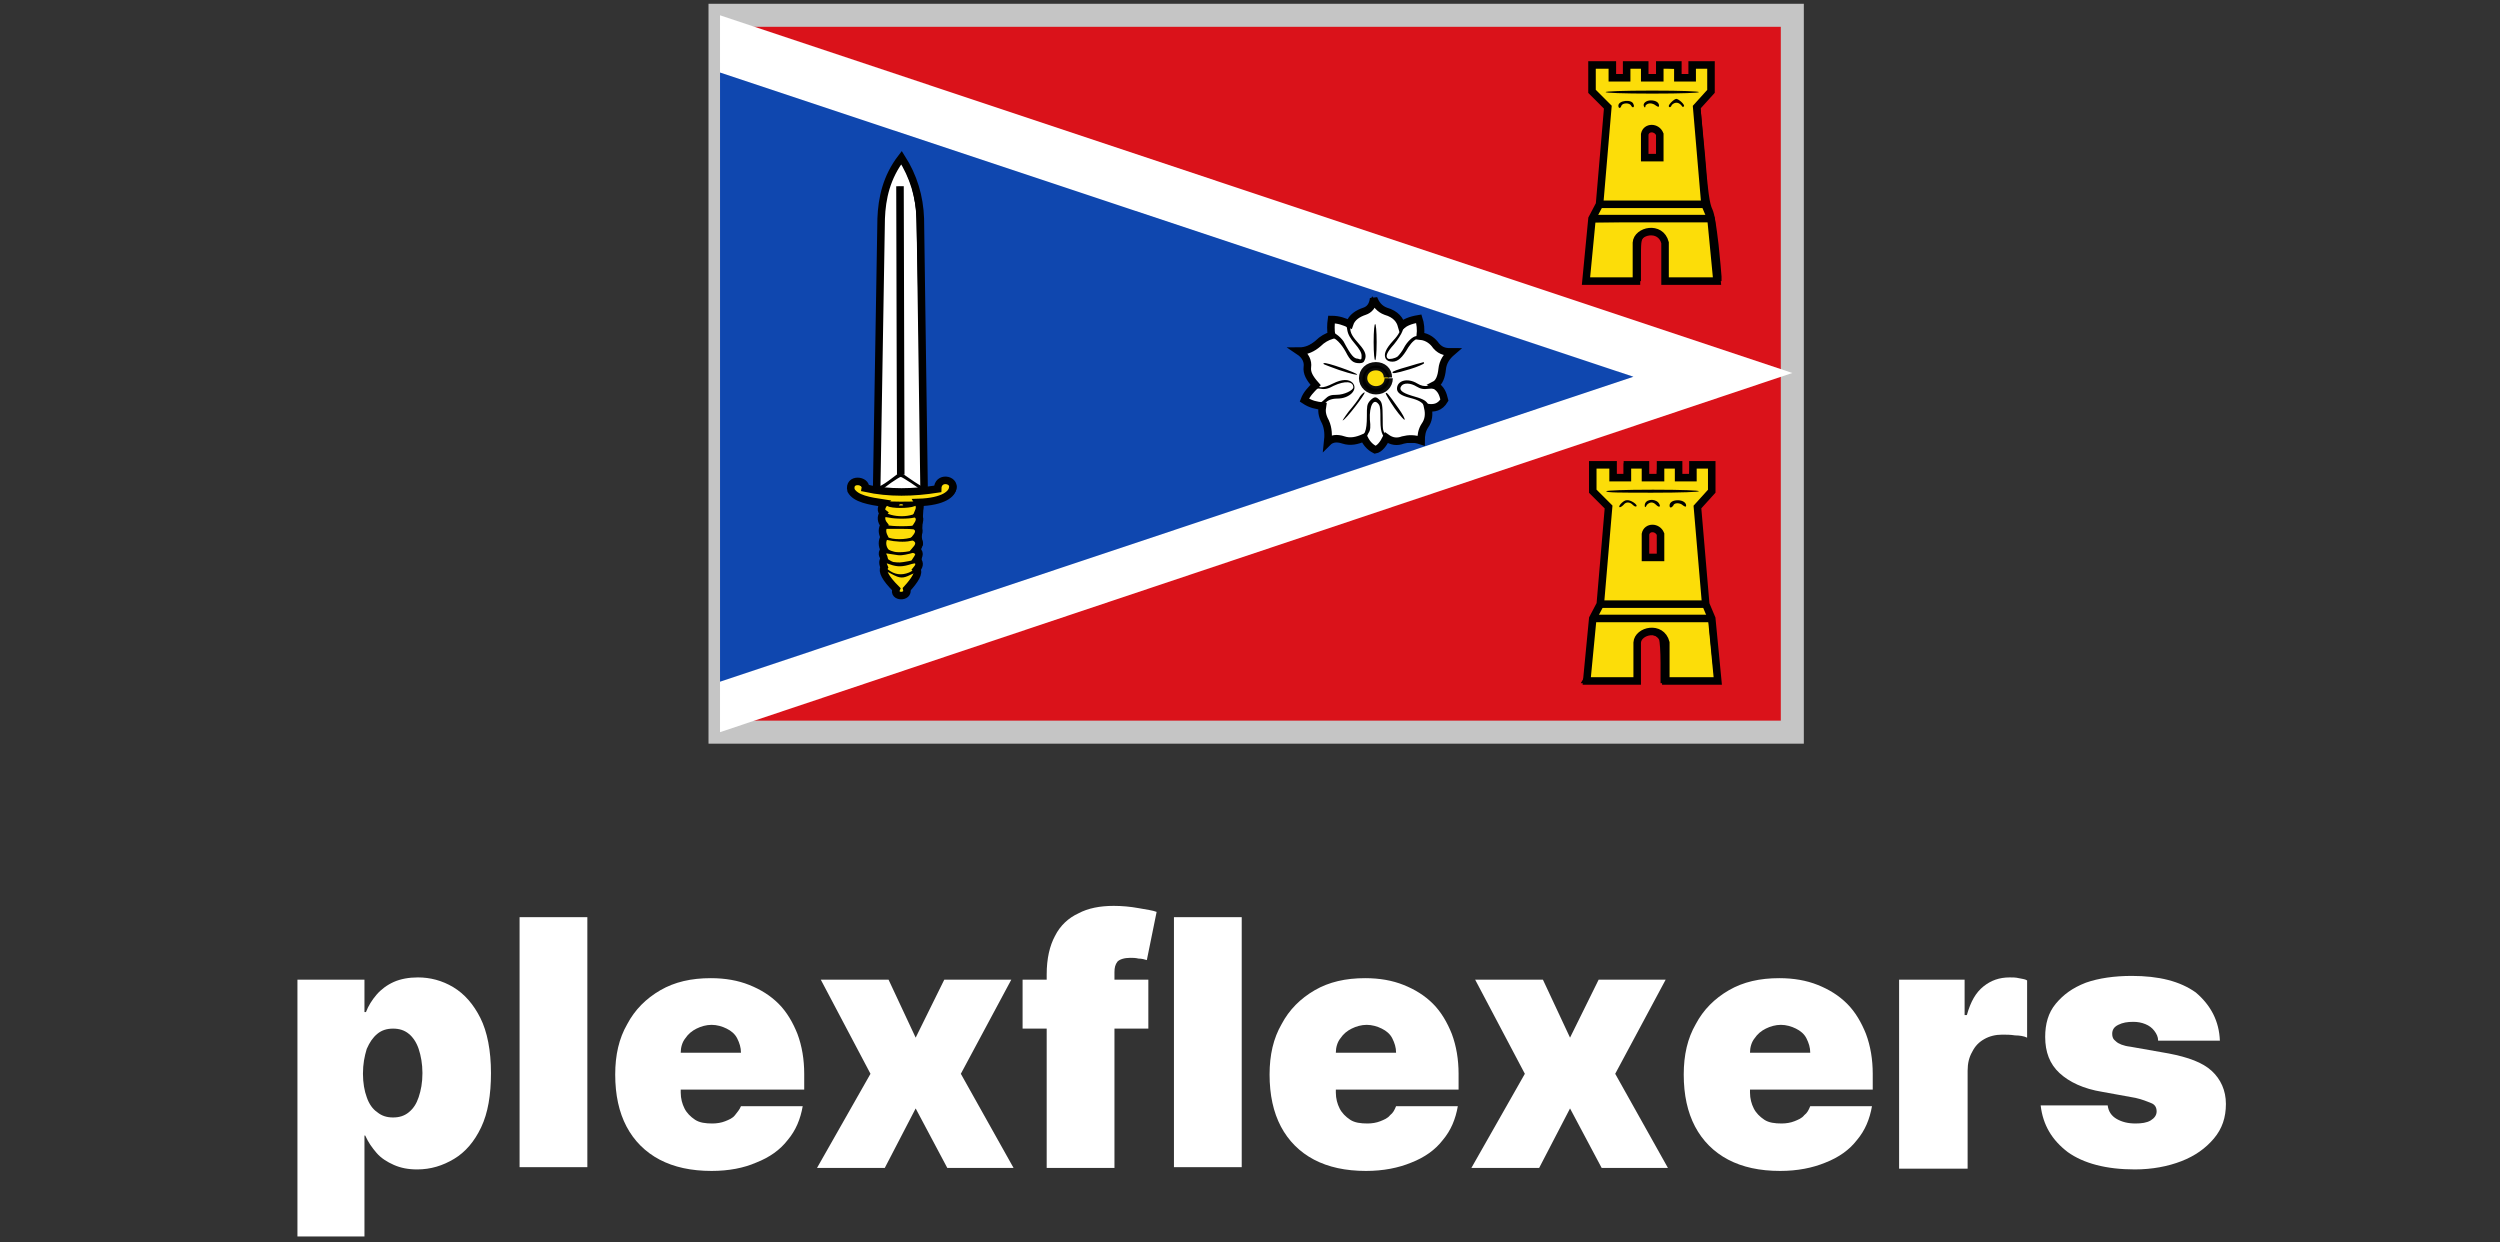 <?xml version="1.0" encoding="utf-8"?>
<!-- Generator: Adobe Illustrator 27.2.0, SVG Export Plug-In . SVG Version: 6.00 Build 0)  -->
<svg version="1.1" id="Layer_1" xmlns="http://www.w3.org/2000/svg" xmlns:xlink="http://www.w3.org/1999/xlink" x="0px" y="0px"
	 viewBox="0 0 332 165" style="enable-background:new 0 0 332 165;" xml:space="preserve">
<rect x="0" y="0" width="332" height="165" fill="#333333" stroke="none"/>
<style type="text/css">
	.st0{fill:#FFFFFF;}
	.st1{fill:#DA121A;stroke:#C5C5C5;stroke-width:3.057;}
	.st2{fill:#0F47AF;}
	.st3{fill:#FFFFFF;stroke:#000000;}
	.st4{fill:#FCDD09;stroke:#0C0C0C;stroke-width:1.1;}
	.st5{fill:#FCDD09;stroke:#000000;}
	.st6{fill:#DA121A;stroke:#000000;}
	.st7{fill:none;stroke:#000000;}
</style>
<g>
	<g>
		<path class="st0" d="M39.5,164.4v-34.3h8.9v4.3h0.2c0.3-0.8,0.8-1.6,1.4-2.3c0.6-0.7,1.4-1.3,2.3-1.7c0.9-0.4,2-0.6,3.2-0.6
			c1.6,0,3.2,0.4,4.7,1.3s2.7,2.3,3.6,4.1s1.4,4.3,1.4,7.3c0,2.9-0.4,5.3-1.3,7.2c-0.9,1.9-2.1,3.3-3.6,4.2
			c-1.5,0.9-3.1,1.4-4.9,1.4c-1.2,0-2.2-0.2-3.1-0.6c-0.9-0.4-1.7-0.9-2.3-1.6c-0.6-0.7-1.1-1.4-1.5-2.3h-0.1v13.4H39.5z
			 M48.2,142.6c0,1.2,0.2,2.3,0.5,3.1c0.3,0.9,0.8,1.6,1.4,2c0.6,0.5,1.3,0.7,2.1,0.7c0.8,0,1.5-0.2,2.1-0.7c0.6-0.5,1-1.1,1.3-2
			c0.3-0.9,0.5-1.9,0.5-3.2c0-1.2-0.2-2.3-0.5-3.2c-0.3-0.9-0.8-1.6-1.3-2c-0.6-0.5-1.3-0.7-2.1-0.7c-0.8,0-1.5,0.2-2.1,0.7
			c-0.6,0.5-1,1.1-1.4,2C48.4,140.3,48.2,141.3,48.2,142.6z"/>
		<path class="st0" d="M78,121.8V155h-9v-33.2H78z"/>
		<path class="st0" d="M94.5,155.5c-2.7,0-5-0.5-6.9-1.5c-1.9-1-3.4-2.5-4.4-4.4c-1-1.9-1.5-4.2-1.5-6.9c0-2.6,0.5-4.8,1.6-6.7
			c1-1.9,2.5-3.4,4.4-4.5c1.9-1.1,4.1-1.6,6.7-1.6c1.9,0,3.6,0.3,5.1,0.9c1.5,0.6,2.8,1.4,3.9,2.5s1.9,2.5,2.5,4
			c0.6,1.6,0.9,3.4,0.9,5.3v2.1H84.4v-4.9h14c0-0.7-0.2-1.3-0.5-1.9s-0.8-1-1.4-1.3c-0.6-0.3-1.3-0.5-2-0.5c-0.7,0-1.4,0.2-2,0.5
			c-0.6,0.3-1.1,0.7-1.5,1.3c-0.4,0.5-0.6,1.2-0.6,1.9v5.3c0,0.8,0.2,1.5,0.5,2.1c0.3,0.6,0.8,1.1,1.4,1.5c0.6,0.4,1.4,0.5,2.3,0.5
			c0.6,0,1.2-0.1,1.7-0.3c0.5-0.2,1-0.4,1.3-0.8s0.6-0.7,0.8-1.2h8.2c-0.3,1.7-0.9,3.2-2,4.5c-1,1.3-2.4,2.3-4.2,3
			C98.8,155.1,96.8,155.5,94.5,155.5z"/>
		<path class="st0" d="M118,130.1l3.6,7.7l3.8-7.7h8.9l-6.7,12.5l7,12.5h-8.8l-4.2-7.9l-4.1,7.9h-9l7.1-12.5l-6.6-12.5H118z"/>
		<path class="st0" d="M152.5,130.1v6.5h-16.7v-6.5H152.5z M139,155v-25.6c0-2.1,0.4-3.8,1.1-5.1c0.7-1.4,1.8-2.4,3.1-3
			c1.3-0.7,2.9-1,4.7-1c1.1,0,2.2,0.1,3.3,0.3c1.1,0.2,1.9,0.3,2.4,0.5l-1.3,6.4c-0.3-0.1-0.7-0.2-1.1-0.2c-0.4-0.1-0.8-0.1-1.1-0.1
			c-0.8,0-1.4,0.2-1.7,0.5c-0.3,0.4-0.4,0.8-0.4,1.4v26H139z"/>
		<path class="st0" d="M164.9,121.8V155h-9v-33.2H164.9z"/>
		<path class="st0" d="M181.4,155.5c-2.7,0-5-0.5-6.9-1.5c-1.9-1-3.4-2.5-4.4-4.4c-1-1.9-1.5-4.2-1.5-6.9c0-2.6,0.5-4.8,1.6-6.7
			c1-1.9,2.5-3.4,4.4-4.5c1.9-1.1,4.1-1.6,6.7-1.6c1.9,0,3.6,0.3,5.1,0.9s2.8,1.4,3.9,2.5c1.1,1.1,1.9,2.5,2.5,4
			c0.6,1.6,0.9,3.4,0.9,5.3v2.1h-22.3v-4.9h14c0-0.7-0.2-1.3-0.5-1.9s-0.8-1-1.4-1.3c-0.6-0.3-1.3-0.5-2-0.5c-0.7,0-1.4,0.2-2,0.5
			c-0.6,0.3-1.1,0.7-1.5,1.3c-0.4,0.5-0.6,1.2-0.6,1.9v5.3c0,0.8,0.2,1.5,0.5,2.1c0.3,0.6,0.8,1.1,1.4,1.5c0.6,0.4,1.4,0.5,2.3,0.5
			c0.6,0,1.2-0.1,1.7-0.3c0.5-0.2,1-0.4,1.3-0.8c0.4-0.3,0.6-0.7,0.8-1.2h8.2c-0.3,1.7-0.9,3.2-2,4.5c-1,1.3-2.4,2.3-4.2,3
			C185.7,155.1,183.7,155.5,181.4,155.5z"/>
		<path class="st0" d="M204.9,130.1l3.6,7.7l3.8-7.7h8.9l-6.7,12.5l7,12.5h-8.8l-4.2-7.9l-4.1,7.9h-9l7.1-12.5l-6.6-12.5H204.9z"/>
		<path class="st0" d="M236.4,155.5c-2.7,0-5-0.5-6.9-1.5c-1.9-1-3.4-2.5-4.4-4.4c-1-1.9-1.5-4.2-1.5-6.9c0-2.6,0.5-4.8,1.6-6.7
			c1-1.9,2.5-3.4,4.4-4.5c1.9-1.1,4.1-1.6,6.7-1.6c1.9,0,3.6,0.3,5.1,0.9s2.8,1.4,3.9,2.5c1.1,1.1,1.9,2.5,2.5,4
			c0.6,1.6,0.9,3.4,0.9,5.3v2.1h-22.3v-4.9h14c0-0.7-0.2-1.3-0.5-1.9s-0.8-1-1.4-1.3c-0.6-0.3-1.3-0.5-2-0.5c-0.7,0-1.4,0.2-2,0.5
			c-0.6,0.3-1.1,0.7-1.5,1.3c-0.4,0.5-0.6,1.2-0.6,1.9v5.3c0,0.8,0.2,1.5,0.5,2.1c0.3,0.6,0.8,1.1,1.4,1.5c0.6,0.4,1.4,0.5,2.3,0.5
			c0.6,0,1.2-0.1,1.7-0.3c0.5-0.2,1-0.4,1.3-0.8c0.4-0.3,0.6-0.7,0.8-1.2h8.2c-0.3,1.7-0.9,3.2-2,4.5c-1,1.3-2.4,2.3-4.2,3
			C240.7,155.1,238.7,155.5,236.4,155.5z"/>
		<path class="st0" d="M252.2,155v-24.9h8.7v4.7h0.3c0.5-1.8,1.2-3,2.2-3.8c1-0.8,2.1-1.2,3.5-1.2c0.4,0,0.8,0,1.2,0.1
			c0.4,0.1,0.8,0.1,1.1,0.3v7.6c-0.4-0.2-1-0.3-1.6-0.3c-0.6-0.1-1.2-0.1-1.7-0.1c-0.9,0-1.7,0.2-2.4,0.6c-0.7,0.4-1.2,0.9-1.6,1.7
			c-0.4,0.7-0.6,1.5-0.6,2.5v13H252.2z"/>
		<path class="st0" d="M294.8,138.2h-8.2c0-0.5-0.2-0.9-0.5-1.3c-0.3-0.4-0.7-0.7-1.2-0.9s-1-0.3-1.6-0.3c-0.8,0-1.4,0.1-2,0.4
			s-0.8,0.7-0.8,1.2c0,0.4,0.1,0.7,0.5,1c0.3,0.3,1,0.6,1.9,0.7l5.1,0.9c2.6,0.5,4.5,1.2,5.7,2.3s1.9,2.6,1.9,4.4
			c0,1.8-0.5,3.3-1.6,4.6s-2.5,2.3-4.3,3s-3.9,1.1-6.2,1.1c-3.8,0-6.8-0.8-8.9-2.3c-2.1-1.6-3.3-3.6-3.6-6.2h8.9
			c0.1,0.8,0.5,1.4,1.2,1.8c0.7,0.4,1.5,0.6,2.5,0.6c0.8,0,1.5-0.1,2-0.4s0.8-0.7,0.8-1.2c0-0.5-0.2-0.9-0.7-1.1s-1.2-0.5-2.1-0.7
			l-4.4-0.8c-2.5-0.4-4.4-1.3-5.7-2.5c-1.3-1.2-1.9-2.8-1.9-4.8c0-1.7,0.4-3.2,1.4-4.4s2.2-2.1,4-2.8c1.7-0.6,3.8-0.9,6.1-0.9
			c3.6,0,6.4,0.7,8.5,2.2C293.6,133.5,294.7,135.6,294.8,138.2z"/>
	</g>
</g>
<g id="layer1" transform="translate(49.219,-107.969)">
	<rect id="rect3006-5" x="46.4" y="110" class="st1" width="142.4" height="95.2"/>
	<path id="path3008-5" class="st0" d="M46.4,110v95.2l142.4-47.7L46.4,110z"/>
	<path id="path3010-1" class="st2" d="M46.4,117.6L167.7,158L46.4,198.5V117.6z"/>
	<path id="path3012-7" class="st3" d="M133.2,147.6c-0.1,1-0.6,1.5-1.2,1.7c-0.9,0.3-1.7,0.8-2,1.7c-0.7-0.3-1.4-0.6-2.4-0.6
		c-0.1,0.7-0.1,1.4,0,2.1c-0.6,0.2-1.2,0.5-1.8,1.1c-0.7,0.6-1.5,1-2.5,1c0.9,0.6,1.2,1.4,1.1,2.1c-0.1,0.8,0.3,1.5,1.1,2.4
		c-0.6,0.6-1.2,1.2-1.5,2c0.9,0.6,1.6,0.7,2.4,0.8c-0.1,0.6-0.1,1.2,0.4,2.1c0.4,0.9,0.4,1.8,0.3,2.7c0.5-0.5,1.2-0.6,2.1-0.3
		c0.9,0.3,1.8,0.1,2.7-0.3c0.3,0.6,0.7,1.2,1.5,1.6c0.6-0.1,1.1-0.8,1.5-1.6c0.7,0.5,1.4,0.6,2.2,0.3c0.8-0.2,1.5-0.2,2.4,0.1
		c0-0.7,0.1-1.4,0.5-2c0.5-0.7,0.6-1.5,0.4-2.4c0.8,0.1,1.6,0,2.2-1c-0.2-0.8-0.4-1.5-1.3-2c0.6-0.3,0.9-1.1,1-2.1
		c0.1-1,0.6-1.7,1.3-2.3c-0.7,0-1.4,0-2.1-0.8c-0.4-0.6-1.1-1.2-2.1-1.3c0.1-0.9,0-1.7-0.2-2.3c-1.2,0.2-1.8,0.5-2.3,0.9
		c-0.2-0.7-0.7-1.5-2.1-1.9C134,149,133.5,148.4,133.2,147.6L133.2,147.6z"/>
	<path id="path3034-2" class="st4" d="M135.2,158.2c0,0.9-0.7,1.6-1.7,1.6c-0.9,0-1.7-0.7-1.7-1.6c0-0.9,0.7-1.6,1.7-1.6
		c0.9,0,1.6,0.6,1.6,1.5"/>
	<path id="path3844-2" class="st5" d="M162.2,137l-0.8,8.3h6.7v-5.1c0.1-1.6,3.2-2.3,3.8,0v5.1h6.9L178,137l-0.8-1.9l-1.1-12.9
		l1.9-2.1v-3.5h-2.5v1.7h-1.9v-1.7h-2.4v1.7h-2v-1.7h-2.4v1.7h-1.9v-1.7h-2.7v3.5l2.1,2.1l-1.1,12.9L162.2,137z"/>
	<path id="path3886-7" class="st6" d="M169.2,128.9v-3.1c0.2-1,1.6-1,2,0v3.1H169.2z"/>
	<path id="path3888-6" class="st7" d="M163.2,135.1h13.9"/>
	<path id="path3890-1" class="st7" d="M178,137h-15.8"/>
	<path id="path3844-4-8" class="st5" d="M162.3,190.1l-0.8,8.3h6.7v-5.1c0.1-1.6,3.2-2.3,3.8,0v5.1h6.9l-0.8-8.3l-0.8-1.9l-1.1-12.9
		l1.9-2.1v-3.5h-2.5v1.7h-1.9v-1.7h-2.4v1.7h-2v-1.7h-2.4v1.7H165v-1.7h-2.7v3.5l2.1,2.1l-1.1,12.9L162.3,190.1z"/>
	<path id="path3886-8-5" class="st6" d="M169.3,182v-3.1c0.2-1,1.6-1,2,0v3.1H169.3z"/>
	<path id="path3888-2-4" class="st7" d="M163.3,188.2h13.9"/>
	<path id="path3890-4-3" class="st7" d="M178.1,190.1h-15.8"/>
	<path id="path3931-1" class="st3" d="M67.2,173.1l3.2,0.9l3.1-1L73,137c-0.1-2.9-0.9-5.6-2.5-8.1c-2,2.6-2.6,5.4-2.7,8.1
		L67.2,173.1z"/>
	<path id="path3933-2" class="st7" d="M70.3,132.7l0.1,38.3"/>
	<path id="path3937-3" class="st5" d="M75.3,172.9c-3.2,0.5-6.4,0.6-9.6-0.1c0.2-1.1-2.3-1.4-1.9,0.3c0.6,1.1,2.4,1.4,4.4,1.7
		c-0.4,0.5-0.5,1-0.1,1.3c-0.4,0.5-0.3,1.1,0.1,1.6c-0.3,0.5-0.3,1,0,1.6c-0.3,0.5-0.3,1.1,0,1.7c-0.5,0.5,0,1,0,1.1
		c-0.1,0.3-0.3,0.5,0,1.2c-0.3,0.5,0.1,1.4,1.6,2.9c-0.5,1.1,1.7,1.2,1.4,0c1.1-1.2,1.7-2.2,1.3-2.6c0.5-0.6,0.4-1,0-1.3
		c0.4-0.6,0.5-1-0.1-1.3c0.7-0.8,0.4-1.3,0-1.6c0.4-0.5,0.6-1,0.1-1.5c0.4-0.6,0.6-1.1,0.1-1.6c0.2-0.5,0.5-0.9,0.1-1.6
		c3.5-0.1,4.5-1.2,4.6-1.9C77.6,171.6,75.3,171.2,75.3,172.9L75.3,172.9z"/>
	<path id="path4228" d="M161.3,197.7c0.1-0.5,0.2-2.4,0.4-4.2c0.3-2.8,0.4-3.4,0.8-4.2c0.5-0.9,0.5-1.4,1-7.4l0.5-6.4l-1.1-1.1
		l-1.1-1.1v-1.9v-1.9h1.5h1.5v0.9v0.9h0.8h0.8v-0.9v-0.9h1.4h1.4v0.9v0.9h0.8c0.8,0,0.8,0,0.8-0.8l0.1-0.8l1.4-0.1l1.4-0.1v0.9v0.9
		l0.7-0.1c0.7-0.1,0.7-0.1,0.8-0.9l0.1-0.8h1.4h1.4v1.9v1.9l-1,1.1c-0.5,0.6-1,1.3-1,1.5c0,0.2,0.3,3.1,0.5,6.4
		c0.4,4.8,0.6,6.2,0.9,7c0.3,0.7,0.5,2,0.8,5.1c0.2,2.3,0.4,4.2,0.4,4.2c0,0.1-1.7,0.1-3.7,0.1h-3.7v-2.7c0-1.5-0.1-2.9-0.2-3.1
		c-0.1-0.2-0.4-0.5-0.8-0.6c-0.7-0.3-1.9,0-2.2,0.6c-0.1,0.2-0.2,1.6-0.2,3.1v2.7h-3.6h-3.6L161.3,197.7L161.3,197.7z M168,195.5
		c0-2.6,0-2.7,0.5-3.2c0.7-0.7,1.7-0.8,2.5-0.4c0.4,0.2,0.7,0.4,0.8,0.5c0.1,0.1,0.2,1.4,0.2,2.9l0.1,2.7l3.2,0.1l3.2,0.1l-0.1-0.8
		c-0.2-1.4-0.7-6.6-0.7-6.9c0-0.2-1.3-0.3-7.7-0.3c-6.1,0-7.7,0.1-7.7,0.2c0,0.4-0.6,6.2-0.7,7l-0.1,0.7h3.2h3.2L168,195.5
		L168,195.5z M177.7,189.8c0-0.1-0.1-0.4-0.3-0.7l-0.3-0.6h-6.9h-6.9l-0.3,0.7l-0.3,0.7h7.5C174.3,189.9,177.7,189.8,177.7,189.8z
		 M177,187.5c0-0.3-0.2-3.2-0.5-6.4l-0.5-5.8l1-1.1l1-1.1v-1.6v-1.6h-1.1h-1.1v0.9v0.9h-1.2h-1.2v-0.9v-0.9l-1,0.1l-1,0.1l-0.1,0.8
		l-0.1,0.8h-1.2H169v-0.9v-0.9h-1h-1v0.9v0.9h-1.2h-1.2v-0.9v-0.9h-1.2h-1.2v1.6v1.6l1.1,1.1l1.1,1.1l-0.5,6.3
		c-0.3,3.5-0.5,6.4-0.4,6.4c0,0,3.1,0.1,6.7,0.1h6.6L177,187.5L177,187.5z M169,180.5c0-1.9,0.3-2.5,1.1-2.5c0.9,0,1.2,0.5,1.2,2.4
		v1.7h-1.2H169V180.5z M170.9,180.2c0-1.5,0-1.5-0.5-1.7c-0.8-0.2-1.1,0.2-1.1,1.8v1.4h0.8h0.8V180.2z M166,174.9
		c0.2-0.2,0.5-0.5,0.8-0.5c0.5-0.1,1.5,0.6,1.3,0.8c-0.1,0.1-0.3,0-0.5-0.2c-0.4-0.4-0.9-0.4-1.2,0
		C165.9,175.5,165.6,175.4,166,174.9z M169.2,175.1c0-0.8,1.2-1,1.8-0.4c0.4,0.5,0.2,0.8-0.3,0.3c-0.4-0.4-0.8-0.4-1.2,0
		C169.3,175.4,169.2,175.4,169.2,175.1L169.2,175.1z M172.5,175.1c0-0.4,0.4-0.7,1.1-0.7c0.6,0,1.1,0.3,1.1,0.7c0,0.2-0.1,0.2-0.4,0
		c-0.4-0.4-1.2-0.4-1.3,0C172.8,175.4,172.5,175.5,172.5,175.1L172.5,175.1z M164.1,173.2c0.1-0.1,2.4-0.2,6.2-0.2
		c3.9,0,6.1,0.1,6.1,0.2c0,0.1-2.2,0.2-6.2,0.2C166.1,173.4,164,173.4,164.1,173.2z M69.9,186.9c-0.1-0.1-0.2-0.3-0.2-0.5
		c0-0.1-0.2-0.4-0.4-0.6c-0.2-0.2-0.6-0.7-0.9-1.2c-0.4-0.8-0.5-1-0.6-4.8c-0.1-2.2-0.1-4.3-0.1-4.6c0-0.5-0.1-0.5-0.5-0.5
		c-0.9,0-2.5-0.6-3.1-1.1c-0.7-0.6-0.8-1.2-0.2-1.7c0.5-0.5,1.1-0.4,1.7,0.1c0.4,0.4,1.4,0.8,1.5,0.7c0,0,0.1-8.3,0.3-18.4
		c0.3-19.8,0.3-20,1.3-22.6c0.5-1.1,1.6-3.1,1.8-3.1c0.2,0,1.5,2.7,2,4c0.2,0.7,0.5,1.8,0.6,2.5c0.1,0.7,0.3,8.3,0.4,16.9
		c0.1,8.6,0.3,16.7,0.3,18.2l0.1,2.6h0.7c0.4,0,0.7-0.1,0.7-0.3c0-0.4,0.7-0.9,1.3-0.9c1.2,0,1.6,1.2,0.8,2
		c-0.5,0.5-2.2,1.1-3.2,1.1c-0.4,0-0.7,0.1-0.7,0.3c-0.1,0.1-0.1,1.1-0.2,2.1c0,1-0.1,1.9-0.1,2c0,0.1,0,0.4,0.1,0.7
		c0.1,0.3,0.1,0.6-0.1,0.8c-0.1,0.1-0.1,0.4-0.1,0.5c0.1,0.2,0.1,1.6-0.1,2.7c-0.1,0.4-0.4,1-0.7,1.5c-0.4,0.5-0.7,1.1-0.9,1.3
		C71.1,187.1,70.3,187.3,69.9,186.9z M71,186.4c0.1-0.2,0.5-0.9,0.9-1.4c0.4-0.5,0.7-1,0.6-1c0,0-0.4,0.1-0.8,0.3
		c-1,0.5-1.4,0.5-2.5-0.1c-0.5-0.3-0.9-0.4-0.9-0.3c0,0.2,1.1,1.7,1.4,1.8c0.1,0.1,0.3,0.3,0.4,0.6C70.3,186.9,70.8,186.9,71,186.4z
		 M71.5,184c0.7-0.3,1.3-1,1.1-1.2c0-0.1-0.6,0-1.2,0.2c-1.1,0.3-1.7,0.2-2.8-0.2c-0.5-0.2-0.4,0.3,0.1,0.8
		C69.6,184.3,70.5,184.4,71.5,184z M71.4,182.5c0.6-0.1,1.1-0.3,1.2-0.6c0.3-0.6,0-0.7-1-0.4c-0.9,0.2-1.2,0.3-2.2,0.1
		c-0.6-0.1-1.2-0.2-1.2-0.1c-0.2,0.2,0.6,0.9,1.2,1.1C70.2,182.7,70.3,182.7,71.4,182.5z M72.1,181c0.5-0.2,0.9-0.9,0.6-1.2
		c-0.1-0.1-0.6-0.1-1,0c-0.8,0.2-2.1,0.1-3-0.1c-0.4-0.1-0.4-0.1-0.4,0.4c0,0.5,0.3,0.9,1.1,1.1C69.9,181.4,71.4,181.3,72.1,181z
		 M72.3,179.1c0.3-0.2,0.5-0.5,0.4-0.6c0-0.2-0.5-0.3-2.3-0.3l-2.3,0l0.1,0.5c0,0.4,0.2,0.5,0.7,0.7
		C69.8,179.7,71.7,179.6,72.3,179.1z M72.4,177.7c0.2-0.1,0.4-0.4,0.4-0.7c0-0.5,0-0.5-0.6-0.3c-0.8,0.2-2.5,0.2-3.4,0
		c-0.6-0.1-0.6-0.1-0.6,0.3c0,0.3,0.1,0.5,0.4,0.7C69.2,177.9,71.9,177.9,72.4,177.7L72.4,177.7z M72,176.3c0.5-0.2,0.7-0.4,0.7-0.8
		c0.1-0.5,0-0.5-0.5-0.3c-0.7,0.3-3,0.3-3.5,0c-0.4-0.2-0.5-0.2-0.6,0C67.5,176.2,70.2,176.9,72,176.3L72,176.3z M70.7,175
		c-0.1-0.1-0.4-0.1-0.5,0c-0.1,0.1,0,0.1,0.2,0.1S70.8,175.1,70.7,175z M74.2,174.4c2.2-0.3,3.5-1.3,2.8-2c-0.3-0.4-1.2-0.3-1.4,0.3
		c-0.1,0.2-0.3,0.5-0.5,0.6c-0.6,0.3-6.3,0.3-7.9,0.1c-1.3-0.2-1.7-0.3-1.9-0.7c-0.4-0.5-0.9-0.6-1.3-0.2c-0.5,0.6,0.6,1.5,2.6,1.9
		C68.1,174.6,72.3,174.7,74.2,174.4z M73,173c0-0.1-2.4-1.7-2.6-1.7c-0.2,0-2.4,1.5-2.4,1.7c0,0,1.1,0.1,2.5,0.1
		C71.8,173,73,173,73,173z M68.8,171.8l1.2-0.9v-19.1c0-12.5,0.1-19.1,0.2-19.1c0.1,0,0.2,6.6,0.2,19l0,19l1.3,0.9
		c0.7,0.5,1.4,0.9,1.4,0.9c0.1-0.2-0.5-35.3-0.7-36.8c-0.1-1-0.4-2.4-0.6-3.1c-0.5-1.4-1.2-3-1.5-3.2c-0.2-0.1-1,1.1-1.5,2.4
		c-0.9,2.3-1,3.2-1.2,17c-0.1,7.2-0.2,15.5-0.3,18.4c-0.1,2.9-0.1,5.3,0,5.3C67.5,172.7,68.1,172.3,68.8,171.8L68.8,171.8z
		 M132.6,167.3l-0.7-0.7l-2.2,0c-1.4,0-2.3,0.1-2.4,0.2c-0.4,0.4-0.5,0.2-0.5-0.9c0-0.6-0.1-1.4-0.3-1.9c-0.2-0.4-0.3-1-0.3-1.4
		c0-0.6-0.1-0.7-0.5-0.7c-0.3,0-0.8-0.2-1.3-0.4l-0.8-0.4l0.4-0.6c0.2-0.4,0.6-0.8,0.8-1c0.4-0.3,0.4-0.3-0.1-1
		c-0.3-0.4-0.5-1.2-0.6-1.8c-0.1-0.8-0.3-1.2-0.7-1.6c-0.3-0.3-0.6-0.6-0.6-0.6s0.2-0.1,0.5-0.1c0.3,0,1-0.3,1.6-0.7
		c0.6-0.4,1.3-0.8,1.7-1c0.5-0.3,0.6-0.4,0.6-0.9c-0.1-1.3,0-1.7,0.5-1.6c0.2,0,0.8,0.1,1.2,0.3c0.7,0.3,0.8,0.3,1.3-0.3
		c0.3-0.3,0.9-0.7,1.4-0.9c0.7-0.3,0.9-0.5,1.1-1.2l0.3-0.8l0.5,0.7c0.3,0.5,0.8,0.9,1.5,1.3c1,0.5,1.6,1,1.8,1.5
		c0,0.1,0.3,0.1,0.7-0.1c0.3-0.2,0.9-0.4,1.2-0.4c0.6-0.1,0.6-0.1,0.8,0.6c0.1,0.4,0.1,0.9,0.1,1.2c-0.1,0.4,0,0.5,0.3,0.6
		c0.2,0.1,0.8,0.5,1.2,0.9c0.9,0.8,1.6,1.1,2.4,1.1h0.5l-0.7,0.8c-0.5,0.5-0.7,1.1-0.9,1.9c-0.1,0.6-0.4,1.3-0.5,1.6
		c-0.2,0.3-0.2,0.5-0.1,0.6c0.1,0.1,0.4,0.5,0.6,1l0.4,0.9l-0.6,0.5c-0.3,0.3-0.8,0.5-1.1,0.5c-0.4,0-0.5,0.1-0.5,0.6
		c0,0.3-0.2,1-0.5,1.5c-0.3,0.5-0.5,1.1-0.5,1.3c0,0.9-0.1,0.9-2.3,0.9c-1.1,0-2.2-0.1-2.3-0.1c-0.1,0-0.5,0.2-0.9,0.6
		s-0.8,0.7-0.9,0.7S132.9,167.7,132.6,167.3L132.6,167.3z M134.2,166.8c0.5-0.6,0.5-0.6,0.2-1.1c-0.2-0.4-0.3-0.9-0.3-2
		c0-1.1,0-1.7-0.2-2c-0.7-1-1.3,0.2-1.2,2c0.1,0.9,0.1,1.4-0.2,1.8c-0.4,0.8-0.4,0.8,0.2,1.4C133.3,167.6,133.6,167.6,134.2,166.8
		L134.2,166.8z M139.4,165.7c0.1-0.3,0.3-0.9,0.5-1.4c0.5-1,0.5-1.6,0.1-2.3c-0.3-0.6-0.8-0.9-2-1.2c-1.2-0.3-1.7-0.7-1.7-1.2
		c0-1.1,1.4-1.5,2.7-0.7c0.5,0.3,0.9,0.4,1.5,0.3c1-0.1,1.4-0.6,1.7-1.9c0.1-0.6,0.4-1.3,0.6-1.6l0.4-0.6l-0.5-0.2
		c-0.3-0.1-1-0.6-1.6-1.1c-1.5-1.3-2.3-1.2-3.3,0.3c-0.8,1.4-1.4,1.9-2.1,1.9c-0.4,0-0.7-0.1-0.9-0.4c-0.3-0.6,0-1.3,1-2.4
		c1.5-1.6,1.3-2.5-0.8-3.5c-0.6-0.3-1.2-0.7-1.4-0.9c-0.2-0.3-0.3-0.3-0.8,0.2c-0.3,0.3-0.9,0.7-1.3,0.9c-0.9,0.5-1.4,1.1-1.4,1.7
		c0,0.6,0.3,1.1,1.2,2.1c0.8,0.9,1,1.5,0.7,2.1c-0.1,0.3-0.3,0.4-0.7,0.4c-0.8,0-1.2-0.3-1.8-1.5c-0.6-1.1-1.4-1.9-1.9-1.9
		c-0.1,0-0.7,0.3-1.2,0.7c-0.5,0.4-1.3,0.9-1.8,1.1c-0.8,0.4-0.8,0.4-0.6,0.8c0.2,0.2,0.3,0.9,0.4,1.5c0.1,0.8,0.3,1.3,0.7,1.8
		c0.7,0.9,1.3,0.9,2.7,0.2c1.2-0.6,2.1-0.6,2.6-0.1c0.8,0.9-0.4,2.1-2,2.1c-1.8,0-2.4,1.2-1.6,3c0.2,0.4,0.3,1.1,0.3,1.5l0,0.8
		l1.8,0c1,0,2,0,2.3-0.1c0.8-0.2,1.1-0.9,1.1-2.8c0-1.4,0-1.6,0.4-2.1c0.6-0.6,0.8-0.6,1.3-0.1c0.3,0.3,0.4,0.7,0.4,2.3
		c0,1.8,0,1.9,0.6,2.4c0.6,0.5,0.7,0.5,2.4,0.4C139.3,166.3,139.3,166.3,139.4,165.7L139.4,165.7z M129.9,162.6
		c0.6-0.7,1.3-1.6,1.5-2c0.3-0.4,0.6-0.6,0.6-0.5c0.1,0.2-2.5,3.6-2.9,3.7C129,163.9,129.3,163.4,129.9,162.6z M136,162.2
		c-0.7-1-1.2-1.9-1.2-2c0.1-0.2,0.3,0,1.7,2c0.5,0.7,0.9,1.4,0.8,1.5C137.4,163.9,136.7,163.2,136,162.2z M132.4,159.7
		c-1.6-1.2-0.2-3.7,1.7-3.1c0.6,0.2,1.2,1,1.2,1.4c0,0.3-0.4,0-0.5-0.4c-0.5-1.1-2.4-1-2.7,0.2c-0.4,1.6,1.8,2.5,2.6,1.1
		c0.4-0.7,0.7-0.8,0.5-0.1C134.9,159.9,133.3,160.4,132.4,159.7L132.4,159.7z M128.6,157.1c-2.2-0.8-2.2-0.8-2-0.9
		c0.2-0.2,4.4,1.3,4.4,1.5C131.1,157.8,130.4,157.7,128.6,157.1L128.6,157.1z M135.7,157.4c0-0.1,0.8-0.4,1.9-0.7
		c1-0.3,2-0.6,2.1-0.6c0.1-0.1,0.2,0,0.2,0.1c0,0.1-0.9,0.5-1.9,0.8C136,157.6,135.7,157.6,135.7,157.4z M133.2,153.4
		c0-1.5,0.1-2.4,0.2-2.4s0.2,0.9,0.2,2.4s-0.1,2.4-0.2,2.4S133.2,154.9,133.2,153.4z M142,161.6c0.4-0.3,0.4-0.5,0.2-0.9
		c-0.4-1-0.7-1.2-1.7-1.1c-0.7,0.1-1.1,0-1.6-0.3c-0.8-0.5-1.7-0.5-2-0.1c-0.4,0.5,0,0.9,1.3,1.3c1.4,0.4,1.9,0.6,2.2,1.1
		C140.6,162.1,141.5,162.1,142,161.6L142,161.6z M126.7,161c0.5-0.5,0.8-0.6,1.6-0.6c1,0,2.2-0.6,2.2-1c0-0.8-1.1-0.9-2.6-0.2
		c-0.7,0.4-1.2,0.5-1.7,0.4c-0.7-0.1-0.8,0-1.3,0.6c-0.6,0.7-0.6,1,0.1,1.2C125.7,161.7,126.1,161.6,126.7,161L126.7,161z
		 M131.6,155.2c0-0.4-0.3-0.9-0.9-1.6c-0.6-0.7-0.9-1.2-1-1.8c-0.1-0.8-0.3-1-1.5-1.3c-0.9-0.2-0.8,1.4,0.1,1.9
		c0.3,0.2,0.7,0.6,0.9,0.9c1,1.9,1.4,2.3,1.9,2.3C131.6,155.8,131.6,155.7,131.6,155.2L131.6,155.2z M136.4,155.3
		c0.2-0.2,0.6-0.7,0.8-1.1c0.4-0.8,1.2-1.6,1.7-1.6c0.3,0,0.5-0.9,0.3-1.5c-0.1-0.4-0.2-0.4-0.7-0.3c-1,0.3-1.3,0.6-1.5,1.2
		c-0.1,0.3-0.6,1.1-1.1,1.7c-0.9,1-1.2,1.6-0.8,1.9C135.3,155.7,136,155.6,136.4,155.3z M161.3,144.8c0-0.4,0.2-2.4,0.4-4.4
		c0.3-3.1,0.4-3.7,0.8-4.5c0.4-0.8,0.5-1.3,1-7.3l0.5-6.4l-1-1l-1-1v-1.9v-1.9h1.5h1.5v0.9c0,0.9,0,0.9,0.7,0.9c0.7,0,0.7,0,0.7-0.9
		v-0.9h1.5h1.5v0.9v0.9h0.8h0.8v-0.9v-0.9h1.5h1.5v0.9c0,0.9,0,0.9,0.7,0.9c0.7,0,0.7,0,0.7-0.9v-0.9h1.5h1.5v1.9v1.9l-0.9,1l-0.9,1
		l0.6,6.3c0.4,5,0.6,6.5,1,7.3c0.3,0.7,0.5,2.1,0.8,4.6c0.2,2,0.4,4,0.4,4.3l0,0.6h-3.6h-3.6v-2.7v-2.7l-0.6-0.6
		c-0.5-0.5-0.7-0.6-1.3-0.5c-0.4,0.1-0.9,0.3-1.2,0.6c-0.4,0.5-0.4,0.7-0.4,3.2v2.7h-3.5h-3.5L161.3,144.8L161.3,144.8z
		 M167.9,142.7c0-2.8,0.1-3.3,1.2-3.8c1-0.5,1.9-0.3,2.5,0.5c0.5,0.6,0.5,0.7,0.5,3.2v2.6h3.2c2.9,0,3.2,0,3.2-0.3
		c0-0.6-0.6-6.7-0.7-7.2l-0.1-0.4l-7.7,0.1l-7.7,0.1l-0.3,3.3c-0.2,1.8-0.3,3.6-0.3,3.9l0,0.6h3.1h3.1L167.9,142.7L167.9,142.7z
		 M177.5,136.6c0-0.1-0.1-0.5-0.3-0.8l-0.3-0.6h-6.8h-6.8l-0.4,0.6c-0.2,0.3-0.4,0.7-0.4,0.8c0,0.1,3.4,0.1,7.5,0.1
		C175.2,136.8,177.5,136.8,177.5,136.6L177.5,136.6z M176.9,133.8c-0.1-0.6-0.3-3.5-0.6-6.3l-0.5-5.2l1-1l1-1v-1.7v-1.7h-1.1h-1.1
		v0.9v0.9h-1.1h-1.1l-0.1-0.8l-0.1-0.8l-1-0.1l-1-0.1v0.9v0.9h-1.2H169v-0.9v-0.9h-1.1h-1.1v0.9v0.9h-1.1h-1.1v-0.9v-0.9h-1.2h-1.2
		v1.7v1.7l1,1l1,1l-0.4,5.3c-0.2,2.9-0.5,5.7-0.5,6.3l-0.1,1h6.8h6.8L176.9,133.8L176.9,133.8z M169,127.3c0-2,0.1-2.3,1.1-2.3
		c1,0,1.2,0.5,1.2,2.4v1.7h-1.2H169V127.3z M170.9,127.3c0-1.6-0.2-1.9-1-1.8c-0.4,0.1-0.4,0.2-0.5,1.7l-0.1,1.6h0.8h0.8V127.3z
		 M165.7,122c0-0.7,1.8-0.9,2-0.2c0.2,0.4-0.1,0.6-0.3,0.2c-0.2-0.4-1.1-0.4-1.3,0C166,122.4,165.7,122.4,165.7,122L165.7,122z
		 M169.1,122.1c-0.2-0.4,0.3-0.8,0.9-0.8c0.7,0,1.1,0.3,1.1,0.7c0,0.2-0.1,0.2-0.4,0c-0.5-0.4-1.1-0.4-1.4,0
		C169.3,122.3,169.2,122.3,169.1,122.1L169.1,122.1z M172.4,122.1c-0.1-0.2,0.7-1,1-1c0.3,0,1.2,0.8,1,1c-0.1,0.1-0.2,0.1-0.3-0.1
		c-0.4-0.5-0.9-0.5-1.3-0.1C172.7,122.2,172.5,122.3,172.4,122.1L172.4,122.1z M164,120.2c0-0.1,2.2-0.2,6.2-0.2
		c4,0,6.2,0.1,6.2,0.2c0,0.1-2.2,0.2-6.2,0.2C166.2,120.4,164,120.3,164,120.2z"/>
</g>
</svg>
